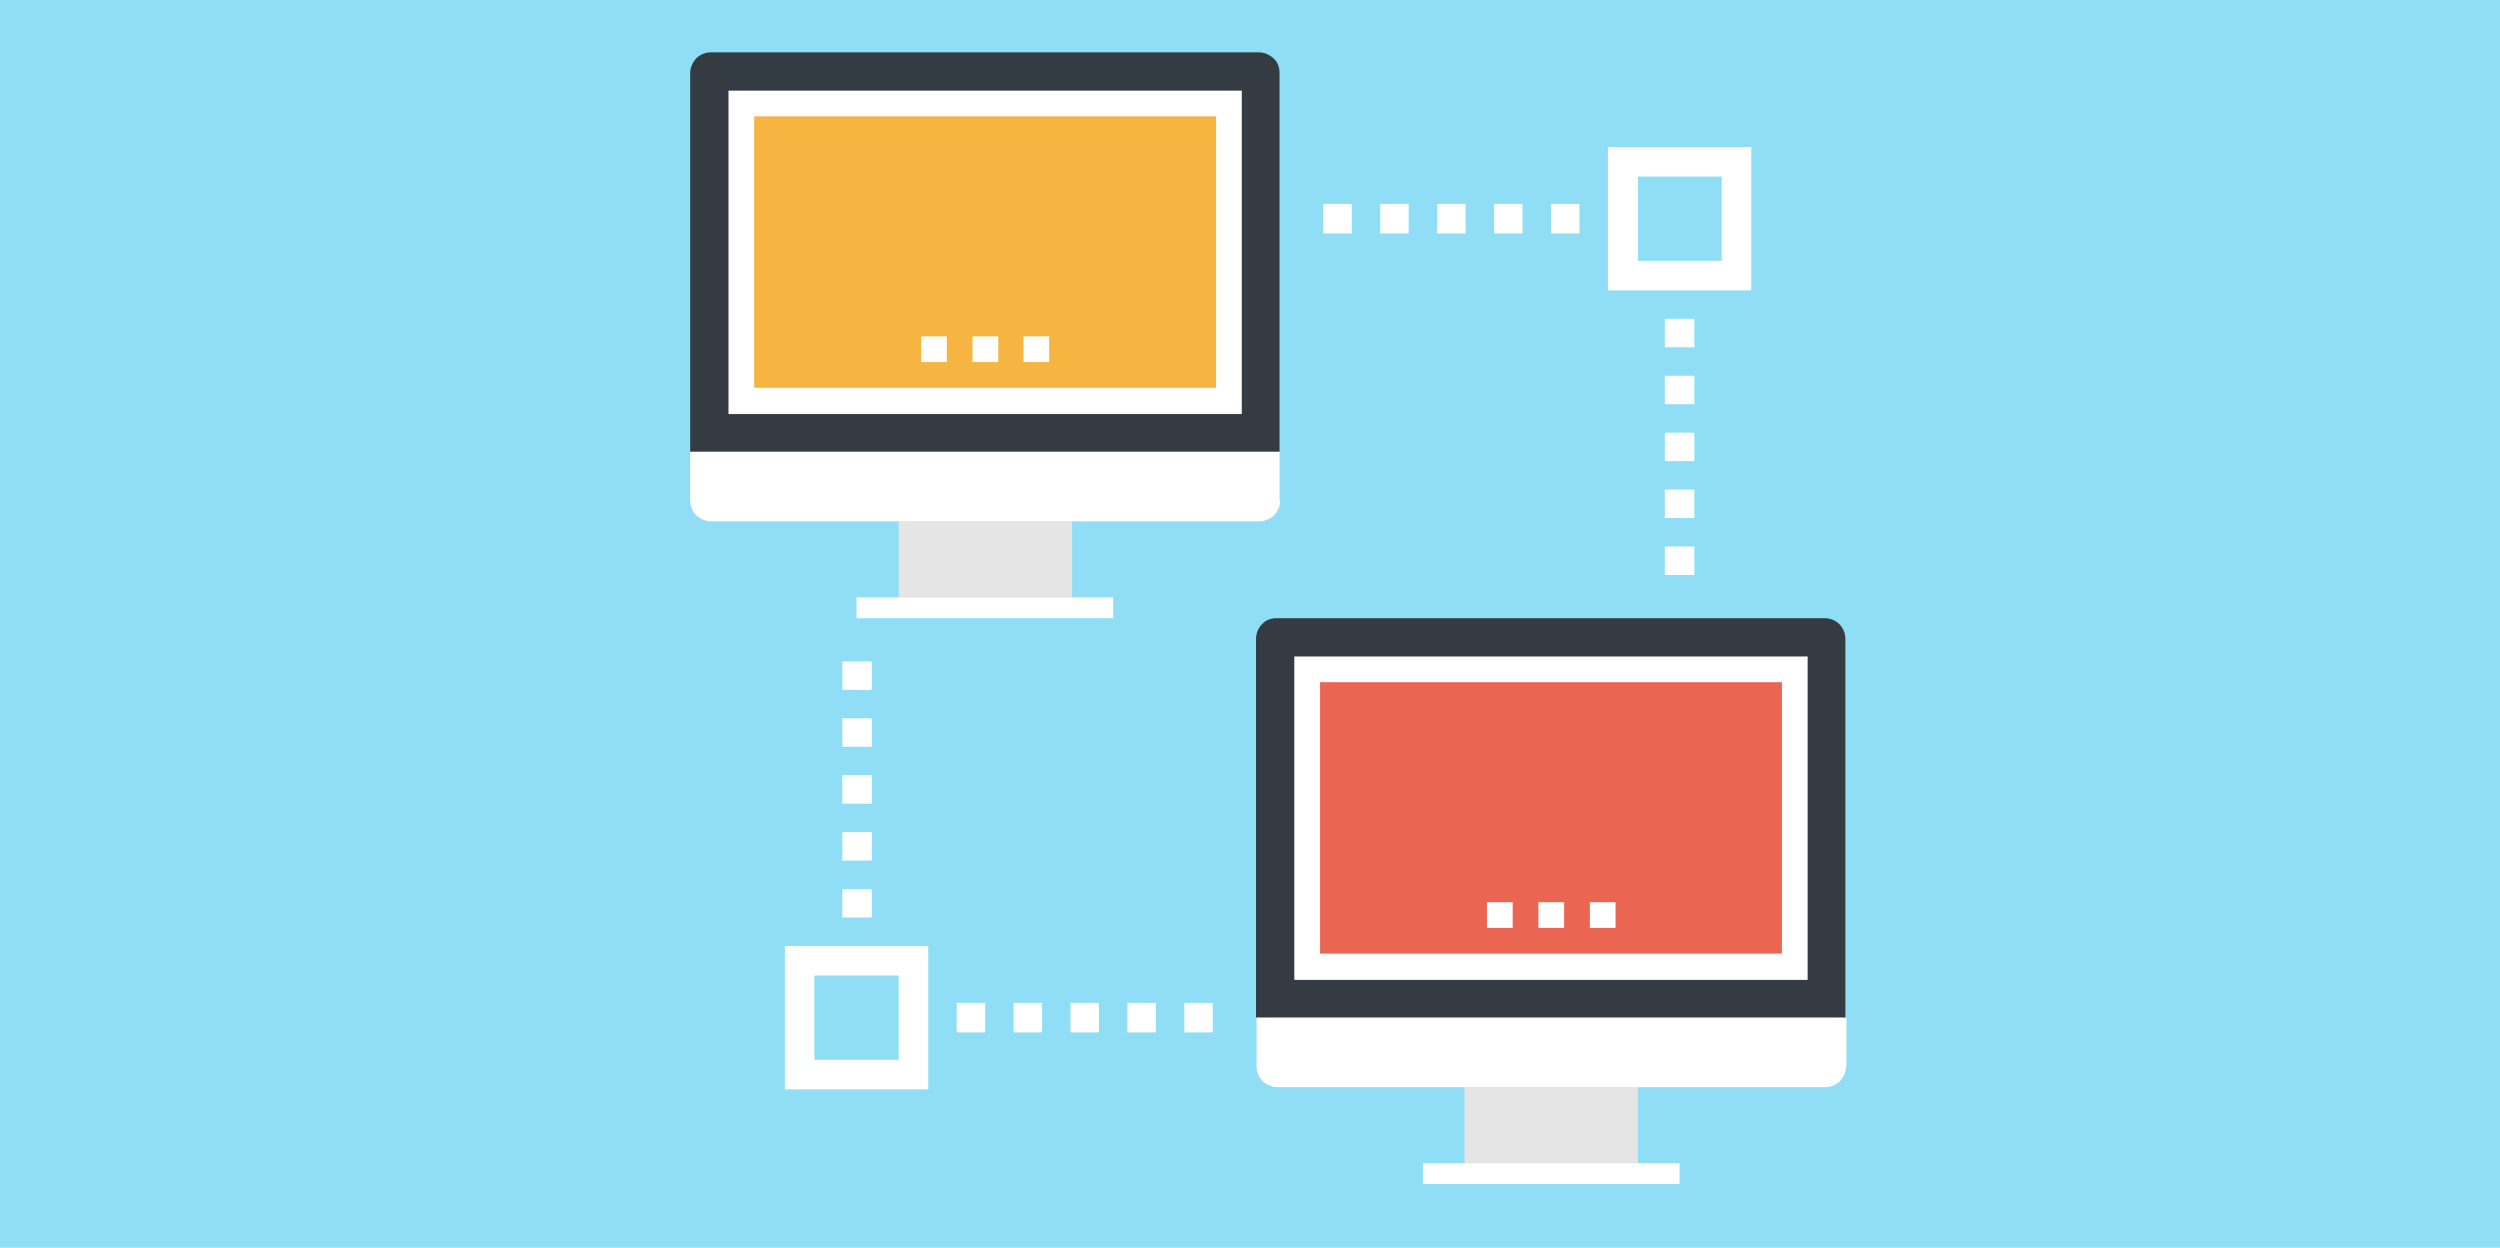 <?xml version="1.0" encoding="UTF-8" standalone="no"?>
<svg
   id="Layer_2"
   viewBox="0 0 50.07 24.99"
   version="1.1"
   width="50.07"
   height="24.99"
   xml:space="preserve"
   sodipodi:docname="banner-infrastructure.svg"
   inkscape:version="1.2 (dc2aedaf03, 2022-05-15)"
   xmlns:inkscape="http://www.inkscape.org/namespaces/inkscape"
   xmlns:sodipodi="http://sodipodi.sourceforge.net/DTD/sodipodi-0.dtd"
   xmlns="http://www.w3.org/2000/svg"
   xmlns:svg="http://www.w3.org/2000/svg"><sodipodi:namedview
     id="namedview2835"
     pagecolor="#ffffff"
     bordercolor="#666666"
     borderopacity="1.0"
     inkscape:showpageshadow="2"
     inkscape:pageopacity="0.0"
     inkscape:pagecheckerboard="0"
     inkscape:deskcolor="#d1d1d1"
     showgrid="false"
     inkscape:zoom="24.166116"
     inkscape:cx="25.035053"
     inkscape:cy="12.496836"
     inkscape:window-width="1920"
     inkscape:window-height="1017"
     inkscape:window-x="1912"
     inkscape:window-y="-8"
     inkscape:window-maximized="1"
     inkscape:current-layer="Layer_2" /><defs
     id="defs253004"><style
       id="style253002">.cls-1{fill:#fff;}.cls-2{fill:#495057;}.cls-3{fill:#70c9e9;}.cls-4{fill:#8fdef6;}.cls-5{fill:#343b43;}</style><style
       id="style255950">.cls-1{fill:#fff;}.cls-2{fill:#495057;}.cls-3{fill:#70c9e9;}.cls-4{fill:#343b43;}</style><style
       id="style256133">.cls-1{fill:#fff;}.cls-2{fill:#f5b540;}.cls-3{fill:#e6e5e5;}.cls-4{fill:#70c9e9;}.cls-5{fill:#8fdef6;}.cls-6{fill:#343b43;}.cls-7{fill:#ea6552;}</style></defs><g
     id="layer2"><rect
       style="fill:#8fdef6;fill-opacity:1;stroke-width:0.728"
       id="rect255744"
       width="50.07"
       height="24.99"
       x="0"
       y="0" /></g><g
     id="g256207"
     transform="matrix(1.096,0,0,1.096,4.781,-8.235)"><path
       class="cls-5"
       d="M 37.62,18.81 C 37.62,29.2 29.2,37.62 18.81,37.62 8.42,37.62 0,29.2 0,18.81 0,8.42 8.42,0 18.81,0 29.2,0 37.62,8.42 37.62,18.81 Z"
       id="path256137"
       style="display:none" /><path
       class="cls-4"
       d="m 37.57,20.14 -9.93,-9.85 v -0.08 h -2.62 v 1.56 L 24.5,11.25 h -0.52 v 0.52 l -0.52,-0.52 h -0.52 v 0.52 L 22.42,11.25 H 21.9 v 0.33 l -0.02,-0.02 c 0,0 -2.95,-2.95 -2.96,-2.96 C 18.85,8.53 18.75,8.49 18.65,8.49 H 8.63 C 8.53,8.49 8.44,8.53 8.36,8.6 8.29,8.67 8.25,8.77 8.25,8.87 v 7.81 c 0,0.1 0.04,0.2 0.11,0.27 0.01,0.01 0.03,0.03 0.05,0.04 0.01,0.02 2.52,2.53 2.54,2.54 0.01,0.02 0.02,0.03 0.04,0.05 0.01,0.01 0.03,0.03 0.05,0.04 v 0.02 h -0.01 v 0.52 l 0.52,0.52 h -0.52 v 0.52 l 0.52,0.52 h -0.52 v 0.52 l 0.52,0.52 h -0.52 v 0.52 l 0.52,0.52 h -0.52 v 0.52 l 0.59,0.51 H 9.99 v 2.63 L 20.21,37.6 c 9.3,-0.68 16.72,-8.12 17.37,-17.43 z"
       id="path256139"
       style="display:none" /><g
       id="g256205"><g
         id="g256161"><rect
           class="cls-3"
           x="12.06"
           y="17.04"
           width="3.17"
           height="1.39"
           id="rect256141" /><rect
           class="cls-1"
           x="11.29"
           y="18.43"
           width="4.69"
           height="0.38"
           id="rect256143" /><path
           class="cls-6"
           d="M 8.25,15.77 V 8.85 C 8.25,8.75 8.29,8.66 8.36,8.58 8.43,8.51 8.53,8.47 8.63,8.47 h 10.01 c 0.1,0 0.19,0.04 0.27,0.11 0.08,0.07 0.11,0.17 0.11,0.27 v 6.92 z"
           id="path256145" /><rect
           class="cls-1"
           x="8.95"
           y="9.17"
           width="9.38"
           height="5.91"
           id="rect256147" /><rect
           class="cls-2"
           x="9.42"
           y="9.64"
           width="8.44"
           height="4.96"
           id="rect256149" /><g
           id="g256157"><rect
             class="cls-1"
             x="12.47"
             y="13.66"
             width="0.47"
             height="0.47"
             id="rect256151" /><rect
             class="cls-1"
             x="13.41"
             y="13.66"
             width="0.47"
             height="0.47"
             id="rect256153" /><rect
             class="cls-1"
             x="14.34"
             y="13.66"
             width="0.47"
             height="0.47"
             id="rect256155" /></g><path
           class="cls-1"
           d="m 19.03,16.66 c 0,0.1 -0.04,0.2 -0.11,0.27 -0.07,0.07 -0.17,0.11 -0.27,0.11 H 8.63 C 8.53,17.04 8.44,17 8.36,16.93 8.29,16.86 8.25,16.76 8.25,16.66 v -0.89 h 10.77 v 0.89 z"
           id="path256159" /></g><g
         id="g256183"><rect
           class="cls-3"
           x="22.4"
           y="27.38"
           width="3.17"
           height="1.39"
           id="rect256163" /><rect
           class="cls-1"
           x="21.64"
           y="28.77"
           width="4.69"
           height="0.38"
           id="rect256165" /><path
           class="cls-6"
           d="m 18.59,26.11 v -6.92 c 0,-0.1 0.04,-0.2 0.11,-0.27 0.07,-0.08 0.17,-0.11 0.27,-0.11 h 10.01 c 0.1,0 0.2,0.04 0.27,0.11 0.07,0.07 0.11,0.17 0.11,0.27 v 6.92 H 18.58 Z"
           id="path256167" /><rect
           class="cls-1"
           x="19.29"
           y="19.51"
           width="9.38"
           height="5.91"
           id="rect256169" /><rect
           class="cls-7"
           x="19.76"
           y="19.98"
           width="8.44"
           height="4.96"
           id="rect256171" /><g
           id="g256179"><rect
             class="cls-1"
             x="22.81"
             y="24"
             width="0.47"
             height="0.47"
             id="rect256173" /><rect
             class="cls-1"
             x="23.75"
             y="24"
             width="0.47"
             height="0.47"
             id="rect256175" /><rect
             class="cls-1"
             x="24.69"
             y="24"
             width="0.47"
             height="0.47"
             id="rect256177" /></g><path
           class="cls-1"
           d="m 29.37,27 c 0,0.1 -0.04,0.2 -0.11,0.27 -0.07,0.07 -0.17,0.11 -0.27,0.11 H 18.98 c -0.1,0 -0.19,-0.04 -0.27,-0.11 C 18.64,27.2 18.6,27.1 18.6,27 V 26.11 H 29.38 V 27 Z"
           id="path256181" /></g><g
         id="g256193"><g
           id="g256189"><path
             class="cls-1"
             d="M 26.6,18.02 H 26.06 V 17.5 h 0.54 z m 0,-1.04 h -0.54 v -0.52 h 0.54 z m 0,-1.04 h -0.54 v -0.52 h 0.54 z m 0,-1.04 h -0.54 v -0.52 h 0.54 z m 0,-1.04 h -0.54 v -0.52 h 0.54 z"
             id="path256185" /><path
             class="cls-1"
             d="m 24.5,11.78 h -0.52 v -0.54 h 0.52 z m -1.04,0 h -0.52 v -0.54 h 0.52 z m -1.04,0 H 21.9 v -0.54 h 0.52 z m -1.04,0 h -0.52 v -0.54 h 0.52 z m -1.04,0 h -0.52 v -0.54 h 0.52 z"
             id="path256187" /></g><path
           class="cls-1"
           d="m 25.02,10.2 v 2.62 h 2.62 V 10.2 Z m 2.08,2.08 h -1.53 v -1.54 h 1.53 z"
           id="path256191" /></g><g
         id="g256203"><g
           id="g256199"><path
             class="cls-1"
             d="m 11.57,24.28 h -0.54 v -0.52 h 0.54 z m 0,-1.04 h -0.54 v -0.52 h 0.54 z m 0,-1.04 h -0.54 v -0.52 h 0.54 z m 0,-1.04 h -0.54 v -0.52 h 0.54 z m 0,-1.04 H 11.03 V 19.6 h 0.54 z"
             id="path256195" /><path
             class="cls-1"
             d="m 17.8,26.38 h -0.52 v -0.54 h 0.52 z m -1.04,0 h -0.52 v -0.54 h 0.52 z m -1.04,0 H 15.2 v -0.54 h 0.52 z m -1.04,0 h -0.52 v -0.54 h 0.52 z m -1.04,0 h -0.52 v -0.54 h 0.52 z"
             id="path256197" /></g><path
           class="cls-1"
           d="m 9.98,24.8 v 2.62 H 12.6 V 24.8 Z m 2.08,2.08 h -1.54 v -1.54 h 1.54 z"
           id="path256201" /></g></g></g></svg>

